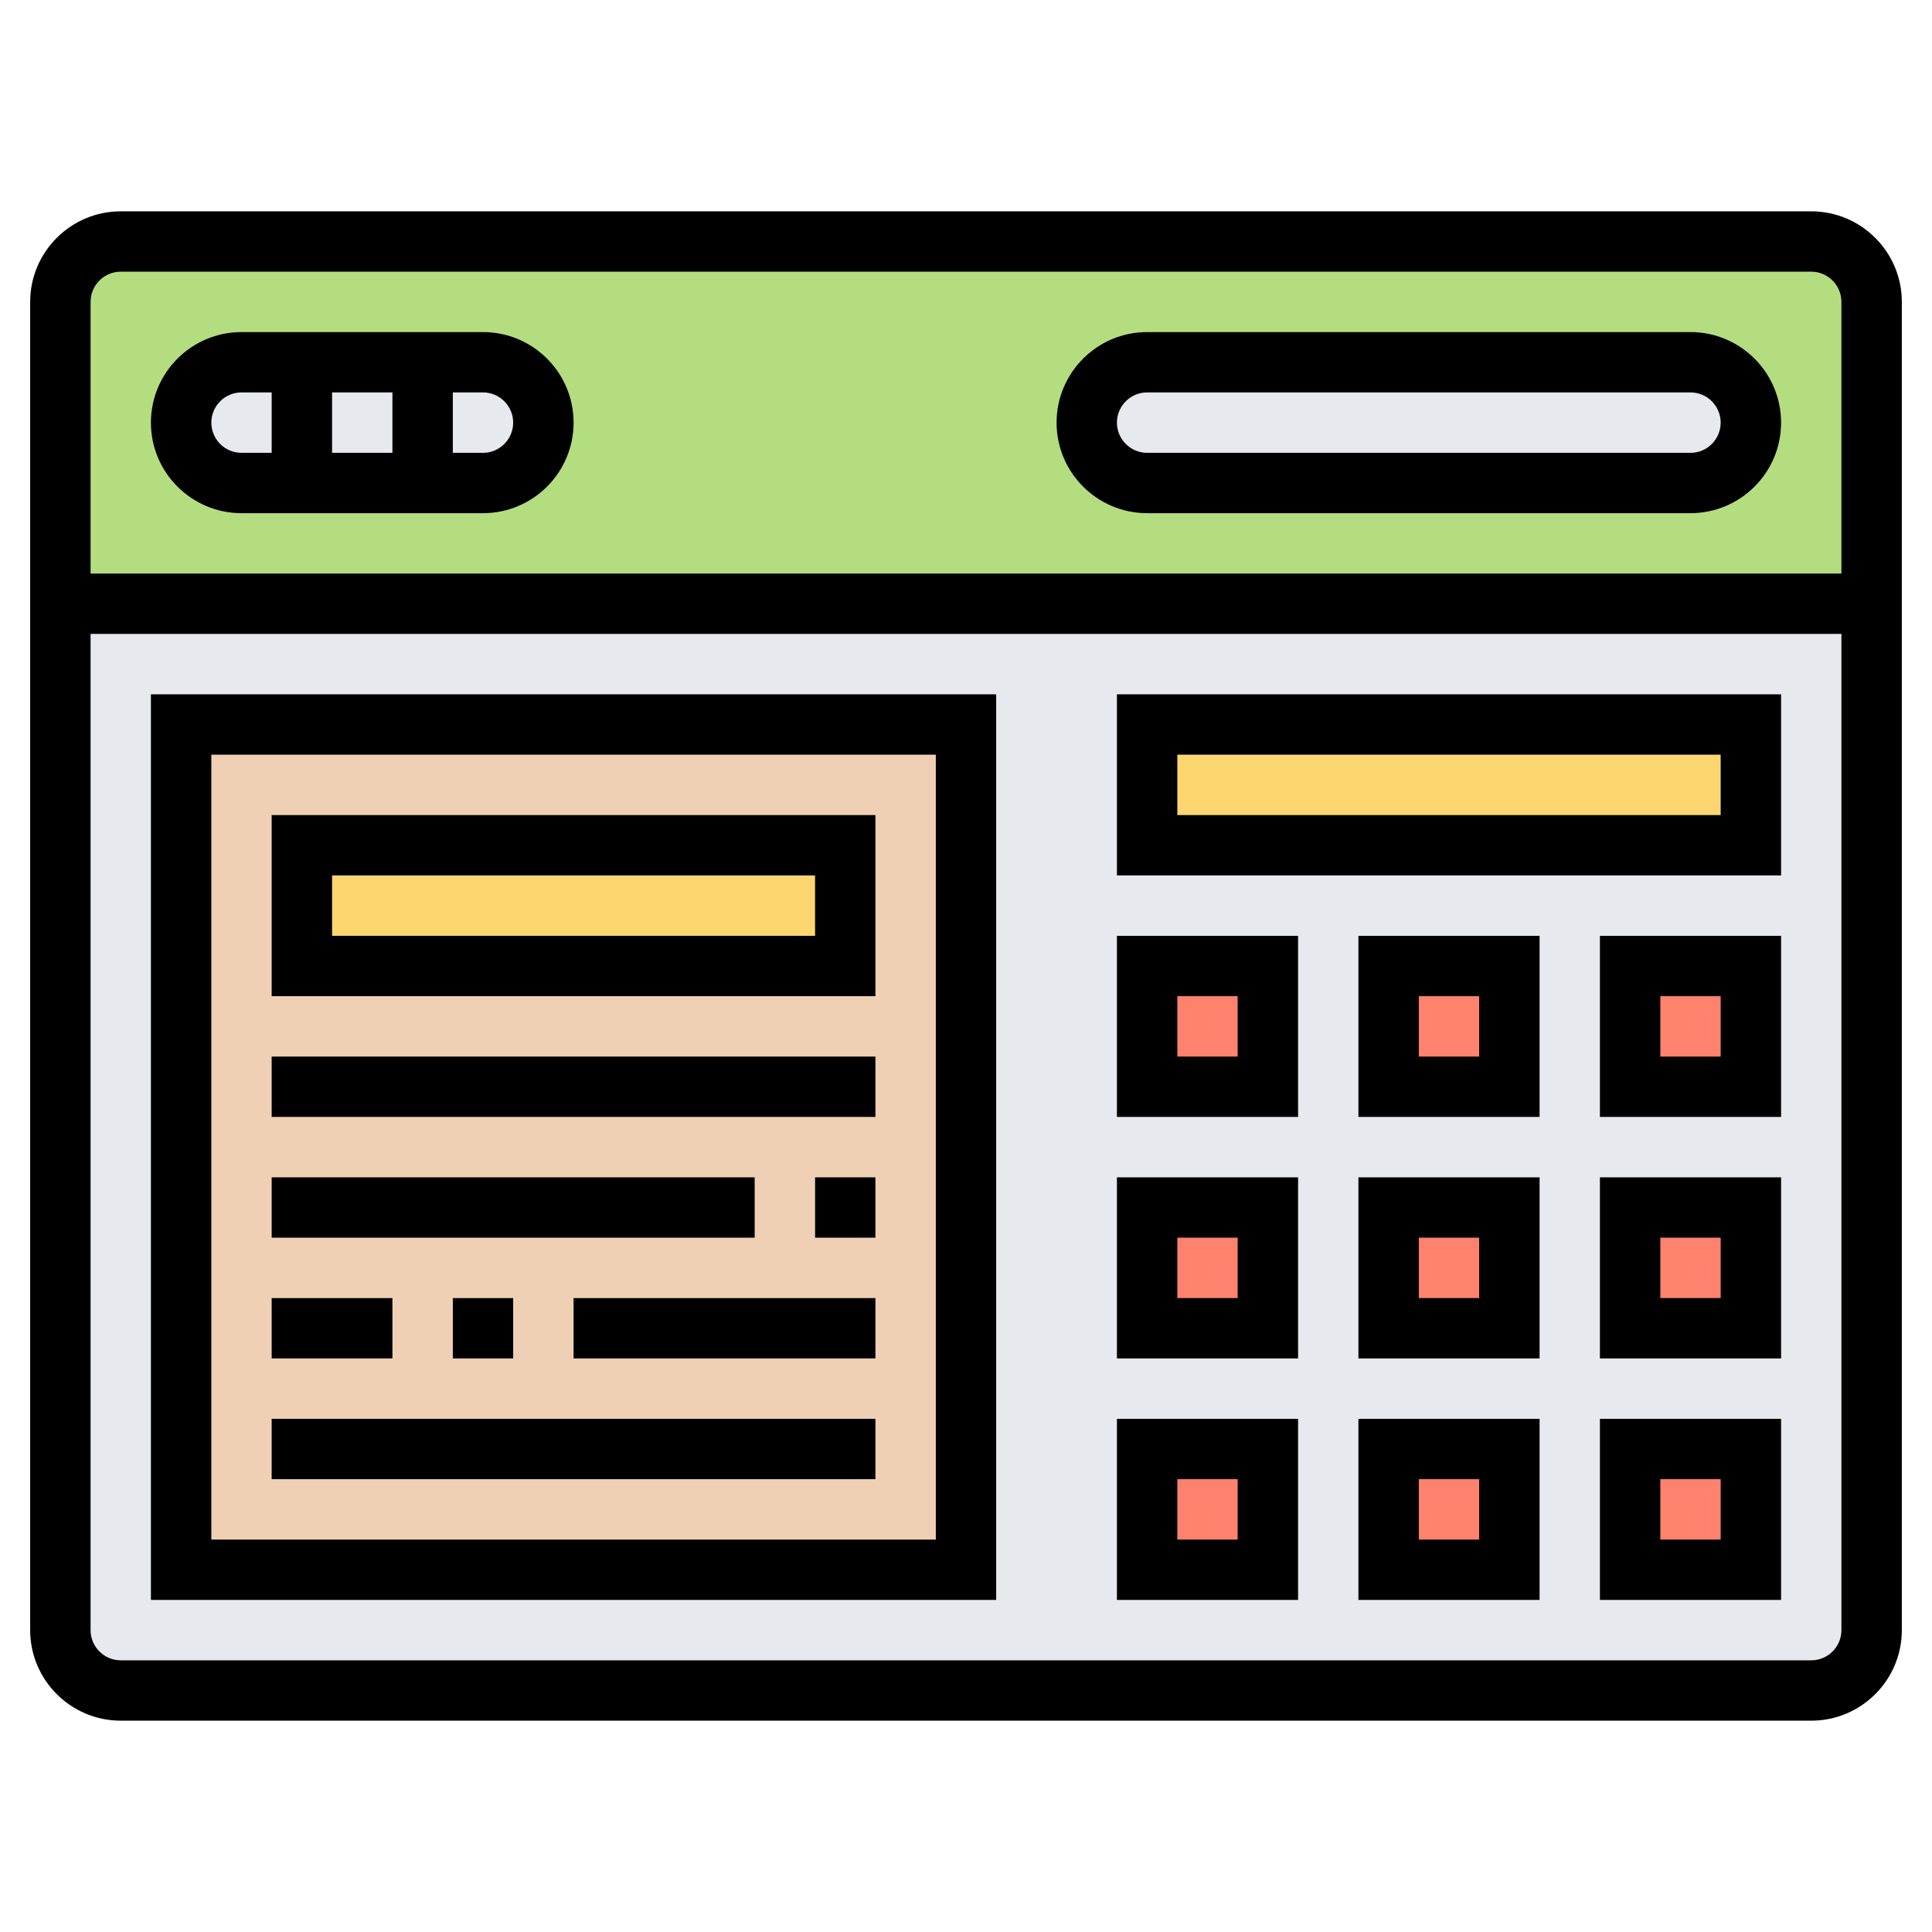 <svg width="52" height="52" viewBox="0 0 52 52" fill="none" xmlns="http://www.w3.org/2000/svg">
<path d="M50.375 16.25V43.875C50.375 44.769 49.644 45.5 48.75 45.5H3.25C2.356 45.5 1.625 44.769 1.625 43.875V16.25H50.375Z" fill="#E6E9ED"/>
<path d="M26 19.5V42.25H4.875V19.5H26Z" fill="#F0D0B4"/>
<path d="M30.875 19.5H47.125V22.75H30.875V19.5Z" fill="#FCD770"/>
<path d="M43.875 39H47.125V42.25H43.875V39Z" fill="#FF826E"/>
<path d="M43.875 32.5H47.125V35.75H43.875V32.5Z" fill="#FF826E"/>
<path d="M43.875 26H47.125V29.25H43.875V26Z" fill="#FF826E"/>
<path d="M37.375 26H40.625V29.25H37.375V26Z" fill="#FF826E"/>
<path d="M37.375 32.5H40.625V35.75H37.375V32.5Z" fill="#FF826E"/>
<path d="M37.375 39H40.625V42.25H37.375V39Z" fill="#FF826E"/>
<path d="M30.875 39H34.125V42.25H30.875V39Z" fill="#FF826E"/>
<path d="M30.875 32.5H34.125V35.75H30.875V32.5Z" fill="#FF826E"/>
<path d="M30.875 26H34.125V29.25H30.875V26Z" fill="#FF826E"/>
<path d="M8.125 22.75H22.75V26H8.125V22.75Z" fill="#FCD770"/>
<path d="M50.375 8.125V16.25H1.625V8.125C1.625 7.231 2.356 6.5 3.25 6.5H48.75C49.644 6.5 50.375 7.231 50.375 8.125Z" fill="#B4DD7F"/>
<path d="M45.5 9.75C46.394 9.75 47.125 10.481 47.125 11.375C47.125 11.822 46.946 12.228 46.646 12.521C46.353 12.821 45.947 13 45.5 13H30.875C29.981 13 29.25 12.269 29.25 11.375C29.25 10.928 29.429 10.522 29.729 10.229C30.022 9.929 30.428 9.75 30.875 9.75H45.5Z" fill="#E6E9ED"/>
<path d="M14.625 11.375C14.625 12.273 13.898 13 13 13H6.5C5.602 13 4.875 12.273 4.875 11.375C4.875 10.477 5.602 9.75 6.5 9.75H13C13.898 9.75 14.625 10.477 14.625 11.375Z" fill="#E6E9ED"/>
<path d="M48.75 5.688H3.25C1.906 5.688 0.812 6.781 0.812 8.125V43.875C0.812 45.219 1.906 46.312 3.25 46.312H48.75C50.094 46.312 51.188 45.219 51.188 43.875V8.125C51.188 6.781 50.094 5.688 48.75 5.688ZM3.25 7.312H48.75C49.199 7.312 49.562 7.677 49.562 8.125V15.438H2.438V8.125C2.438 7.677 2.801 7.312 3.25 7.312ZM48.75 44.688H3.25C2.801 44.688 2.438 44.323 2.438 43.875V17.062H49.562V43.875C49.562 44.323 49.199 44.688 48.75 44.688Z" fill="black"/>
<path d="M6.5 13.812H13C14.344 13.812 15.438 12.719 15.438 11.375C15.438 10.031 14.344 8.938 13 8.938H6.5C5.156 8.938 4.062 10.031 4.062 11.375C4.062 12.719 5.156 13.812 6.5 13.812ZM8.938 12.188V10.562H10.562V12.188H8.938ZM13.812 11.375C13.812 11.823 13.448 12.188 13 12.188H12.188V10.562H13C13.448 10.562 13.812 10.927 13.812 11.375ZM6.5 10.562H7.312V12.188H6.5C6.051 12.188 5.688 11.823 5.688 11.375C5.688 10.927 6.051 10.562 6.5 10.562Z" fill="black"/>
<path d="M30.875 13.812H45.5C46.844 13.812 47.938 12.719 47.938 11.375C47.938 10.031 46.844 8.938 45.5 8.938H30.875C29.531 8.938 28.438 10.031 28.438 11.375C28.438 12.719 29.531 13.812 30.875 13.812ZM30.875 10.562H45.5C45.949 10.562 46.312 10.927 46.312 11.375C46.312 11.823 45.949 12.188 45.5 12.188H30.875C30.427 12.188 30.062 11.823 30.062 11.375C30.062 10.927 30.427 10.562 30.875 10.562Z" fill="black"/>
<path d="M30.062 23.562H47.938V18.688H30.062V23.562ZM31.688 20.312H46.312V21.938H31.688V20.312Z" fill="black"/>
<path d="M30.062 30.062H34.938V25.188H30.062V30.062ZM31.688 26.812H33.312V28.438H31.688V26.812Z" fill="black"/>
<path d="M36.562 30.062H41.438V25.188H36.562V30.062ZM38.188 26.812H39.812V28.438H38.188V26.812Z" fill="black"/>
<path d="M43.062 30.062H47.938V25.188H43.062V30.062ZM44.688 26.812H46.312V28.438H44.688V26.812Z" fill="black"/>
<path d="M30.062 36.562H34.938V31.688H30.062V36.562ZM31.688 33.312H33.312V34.938H31.688V33.312Z" fill="black"/>
<path d="M36.562 36.562H41.438V31.688H36.562V36.562ZM38.188 33.312H39.812V34.938H38.188V33.312Z" fill="black"/>
<path d="M43.062 36.562H47.938V31.688H43.062V36.562ZM44.688 33.312H46.312V34.938H44.688V33.312Z" fill="black"/>
<path d="M30.062 43.062H34.938V38.188H30.062V43.062ZM31.688 39.812H33.312V41.438H31.688V39.812Z" fill="black"/>
<path d="M36.562 43.062H41.438V38.188H36.562V43.062ZM38.188 39.812H39.812V41.438H38.188V39.812Z" fill="black"/>
<path d="M43.062 43.062H47.938V38.188H43.062V43.062ZM44.688 39.812H46.312V41.438H44.688V39.812Z" fill="black"/>
<path d="M4.062 43.062H26.812V18.688H4.062V43.062ZM5.688 20.312H25.188V41.438H5.688V20.312Z" fill="black"/>
<path d="M7.312 26.812H23.562V21.938H7.312V26.812ZM8.938 23.562H21.938V25.188H8.938V23.562Z" fill="black"/>
<path d="M7.312 28.438H23.562V30.062H7.312V28.438Z" fill="black"/>
<path d="M21.938 31.688H23.562V33.312H21.938V31.688Z" fill="black"/>
<path d="M7.312 31.688H20.312V33.312H7.312V31.688Z" fill="black"/>
<path d="M7.312 34.938H10.562V36.562H7.312V34.938Z" fill="black"/>
<path d="M12.188 34.938H13.812V36.562H12.188V34.938Z" fill="black"/>
<path d="M15.438 34.938H23.562V36.562H15.438V34.938Z" fill="black"/>
<path d="M7.312 38.188H23.562V39.812H7.312V38.188Z" fill="black"/>
</svg>
